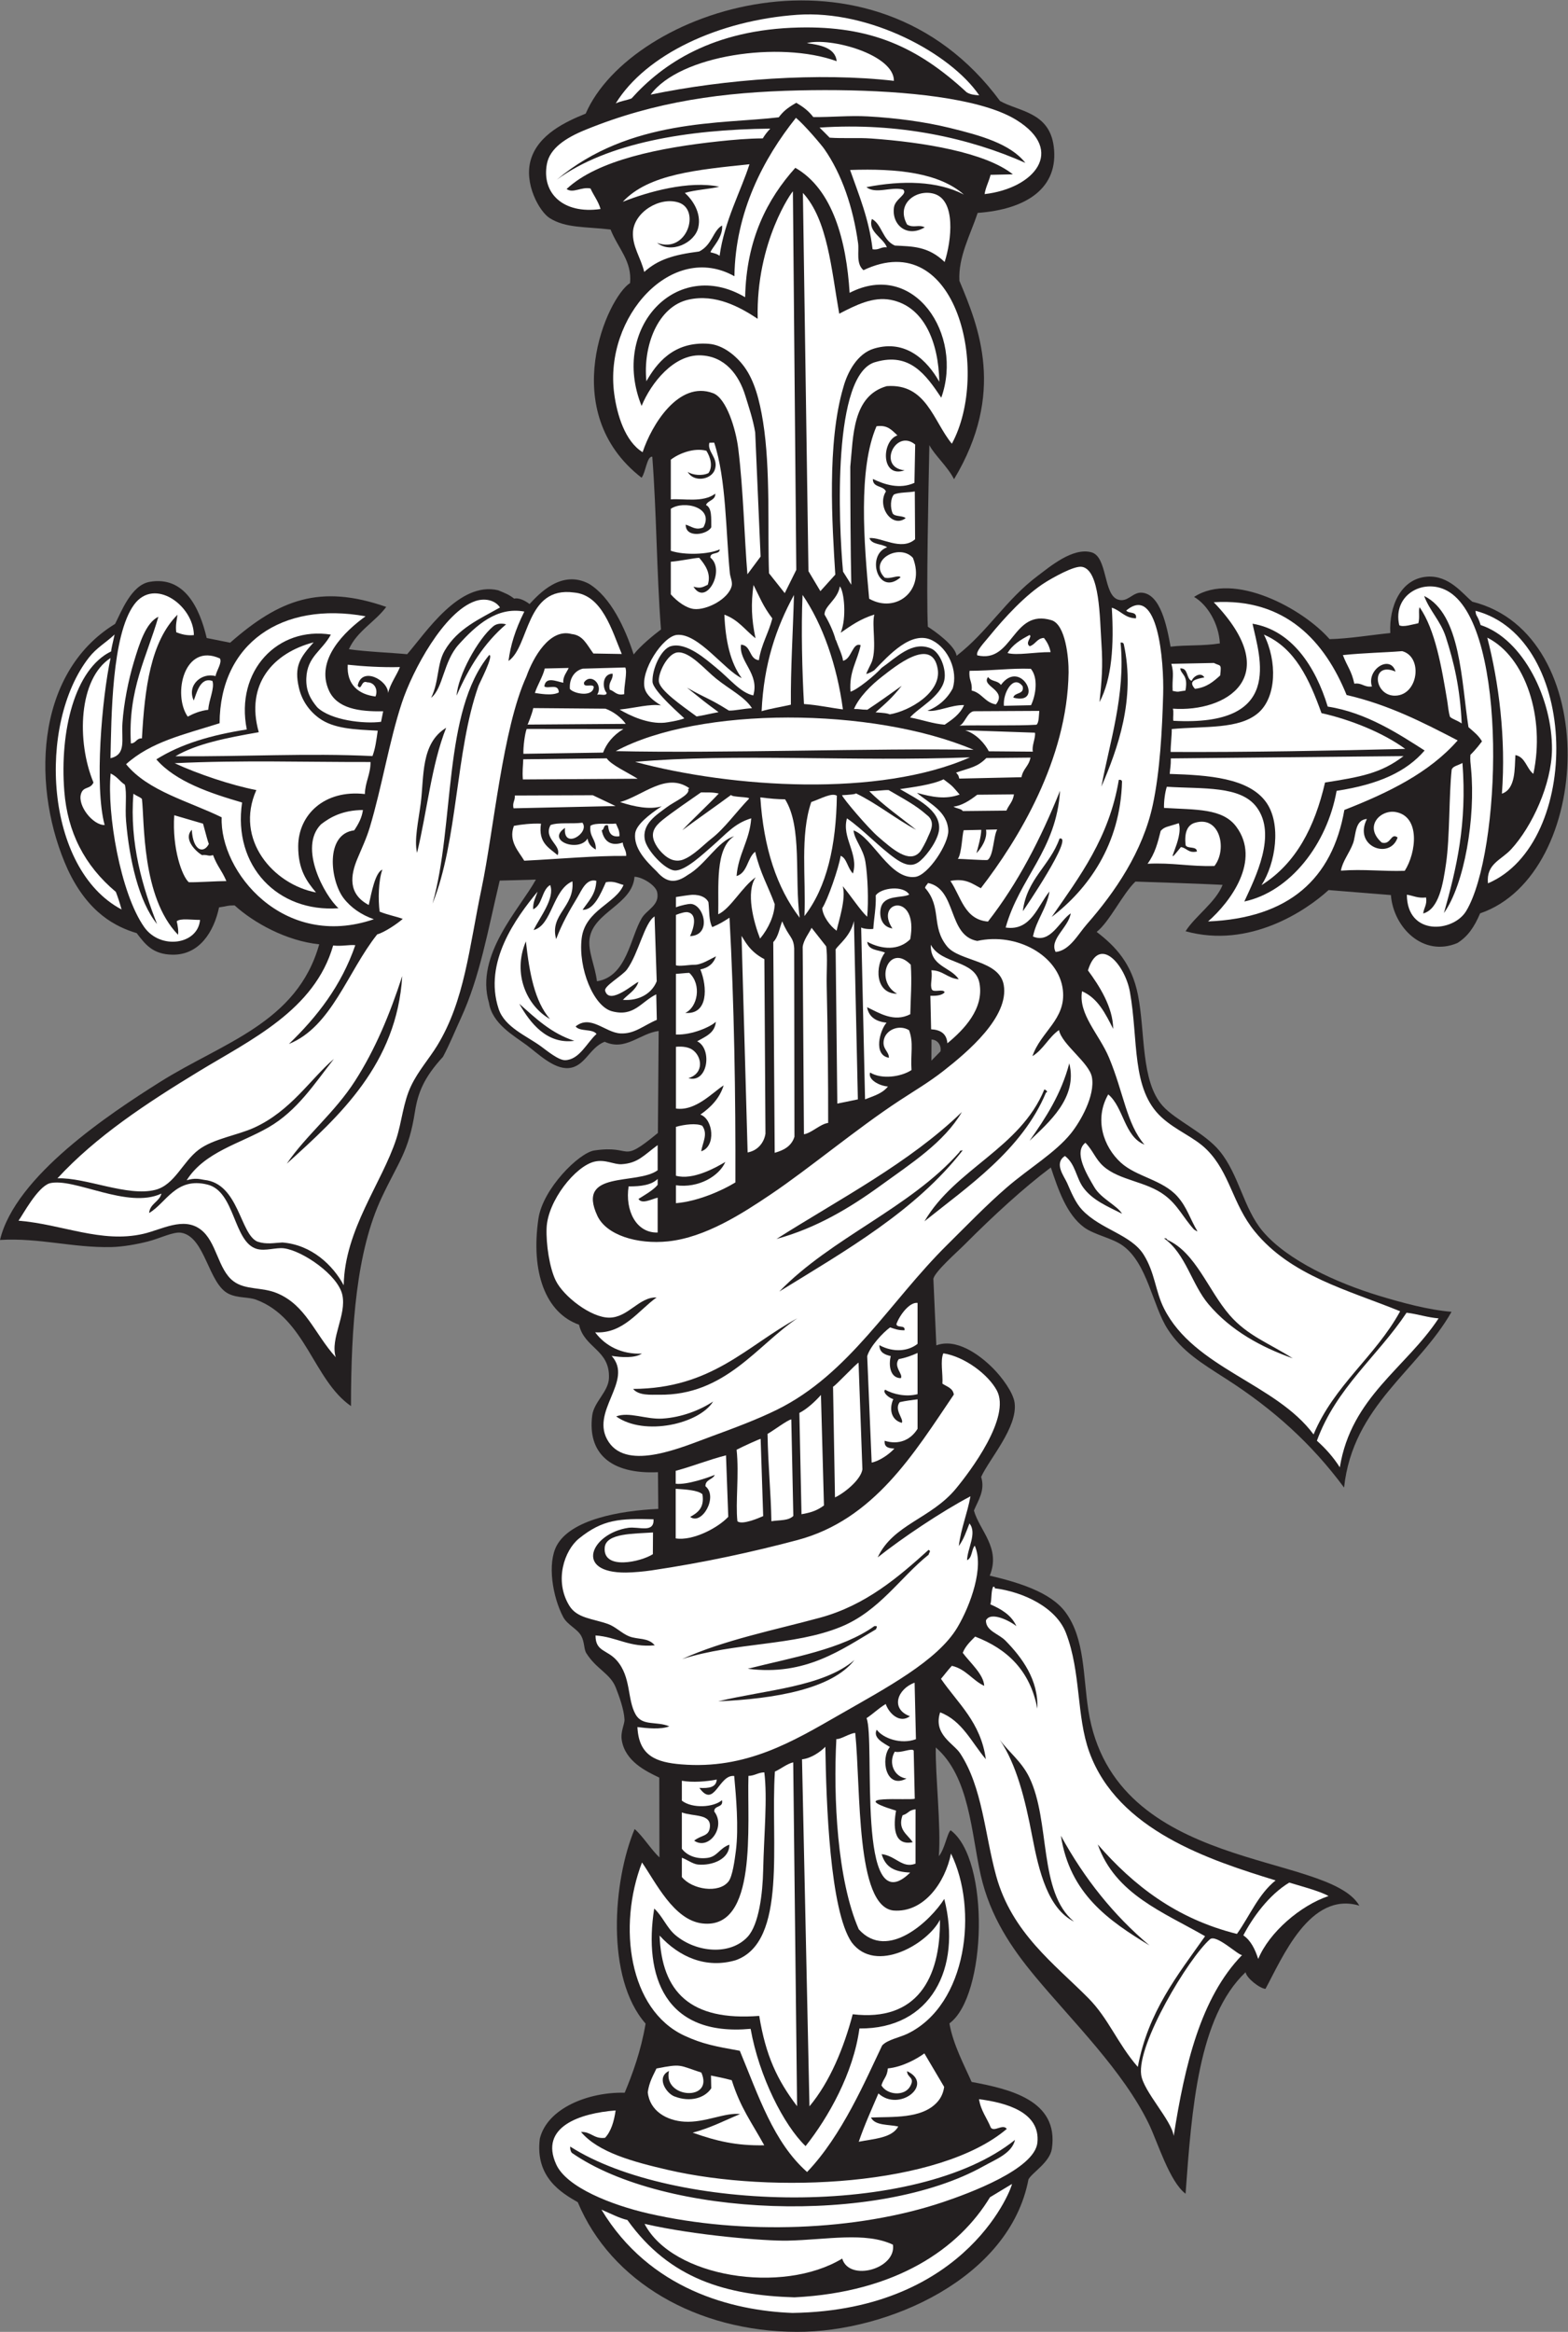 <?xml version="1.0" encoding="UTF-8" standalone="no"?>
<svg
   xmlns:dc="http://purl.org/dc/elements/1.1/"
   xmlns:cc="http://creativecommons.org/ns#"
   xmlns:rdf="http://www.w3.org/1999/02/22-rdf-syntax-ns#"
   xmlns:svg="http://www.w3.org/2000/svg"
   xmlns="http://www.w3.org/2000/svg"
   viewBox="0 0 695.093 1033.4"
   height="1033.4"
   width="695.093"
   xml:space="preserve"
   id="svg2"
   version="1.1"><rect x="0" y="0" width="695.093" height="1033.4" fill="#808080" stroke="none"/><defs
     id="defs6" /><g
     transform="matrix(1.333,0,0,-1.333,0,1033.4)"
     id="g10"><g
       transform="scale(0.1)"
       id="g12"><path
         id="path14"
         style="fill:#231f20;fill-opacity:1;fill-rule:evenodd;stroke:none"
         d="m 3251.34,7044.63 c -23.98,-72.19 -65.11,-146.26 -60.77,-225.81 64.37,-153.43 154.54,-372.37 -17.88,-659.56 -20.35,41.1 -65.93,81.33 -82.03,113.32 -2.87,-140.5 -10.47,-502.03 -5,-603.81 21.92,-13.69 91.98,-63.27 95.47,-96.64 104.42,80.78 162.73,185.55 269.91,265.9 39.48,29.6 116.15,95.31 178.6,78.22 54.15,-14.82 38.95,-141.29 88.36,-157.16 32.78,-10.54 48.19,25.14 79.05,22.96 62.25,-4.37 83.41,-111 95.82,-179.57 52.23,6.52 106.11,1.68 163.9,10.94 -3.59,66.78 -42.21,129.47 -85.73,154.48 132.44,86.26 362.51,-39.39 450.61,-140.37 64.33,1.44 136.36,13.76 201.9,20.26 -4.55,88.79 34.83,180.16 121.33,187.35 74.47,6.18 120.01,-58.01 151.39,-83.09 433.49,-107.48 403.02,-907.13 25.99,-1036.17 -19.82,-46.74 -41.85,-77.58 -75.65,-98.66 -114.05,-47.9 -212.89,52.12 -221.01,159.52 l -207.23,16.62 c -74.56,-68.27 -263.02,-195.72 -475.6,-136.93 30.33,48.82 101.19,97.28 123.06,154.21 -48.12,2.78 -239.28,9.42 -289.89,10.89 -42.52,-40.8 -86.18,-133.96 -128.89,-167.28 63.26,-48.49 116.45,-105.11 137.25,-209.13 24.89,-124.48 8.9,-287.53 82.45,-369.46 43.39,-48.32 139.08,-89.07 188.97,-149.61 65.19,-79.14 79.35,-191.01 143.84,-267.34 82.26,-97.3 247.88,-172.13 386.66,-214.18 73.7,-22.34 163.19,-47.05 241.01,-53.26 -110.5,-195.27 -328.07,-311.43 -357.37,-584.36 -107.95,145.84 -235.02,260.41 -392.01,361.12 -81.99,52.61 -146.62,91.19 -194.63,165.43 -50.44,77.99 -66.89,218.36 -149.37,277.79 -35.74,25.76 -94.06,35.35 -128.64,60.8 -58.69,43.16 -86.5,127.19 -110.51,199.1 -91.55,-68.81 -192.5,-161.68 -286.06,-255.64 -25.34,-25.45 -98.33,-89.2 -104.62,-114.2 l 9.86,-221.68 c 64.45,24.39 140.26,-27.52 188.68,-76.33 29.53,-29.75 66.95,-80.06 71.6,-114.53 10.94,-81.23 -84.32,-186.86 -111.23,-246.47 14,-45.37 -10.22,-78.22 -24.04,-111.93 18.97,-67.11 90.42,-124.41 52.55,-216.29 94.4,-22.34 202.38,-54.43 252,-121.72 64.9,-87.97 58.06,-212.32 76.21,-327.15 85.44,-540.27 796.56,-467.87 900.99,-648.32 -164.63,49.32 -256.32,-173.98 -312.21,-276.62 -19.33,1.49 -63.66,36.21 -66,55.45 -157.34,-148.73 -179.32,-456.775 -199.72,-736.501 -53.24,39.746 -93.05,172.07 -122.14,232.187 -85.16,176.055 -254.55,341.504 -377.54,489.394 -79.39,95.45 -150.08,199.53 -181.37,336.93 -31.89,140.04 -36.74,327.66 -149.62,425.08 -1.87,-91.03 17.99,-262.38 10.16,-361.42 19.89,23.86 28.01,77.59 39.28,86.09 131.27,-96.87 119.98,-551.6 -4.08,-641.95 12.03,-70.55 52.17,-144.925 73.75,-194.612 124.68,-23.457 290.64,-60.078 266.99,-221.738 -6.68,-45.762 -65.55,-79.492 -77.84,-102.149 C 3357.71,177.754 2951.98,-0.918 2650.21,0 c -333.12,0.996 -618.56,166.641 -728.74,430.957 -54.57,31.231 -142.29,83.184 -126.34,210.84 24.54,102.109 162.62,156.211 282.36,153.203 26.09,63.223 53.41,135.918 69.49,229.73 -133.67,152.15 -108.72,474.74 -36.46,646.91 26.74,-22.68 56.65,-70.7 82.53,-94.26 l -0.58,265.2 c -44,21.21 -113.17,53.85 -124.76,124.53 -4.72,28.79 9.85,52.71 9.07,69.16 -1.57,33.11 -18.57,79.22 -28.86,105.43 -18.68,47.62 -63.9,60.41 -98.01,114.51 -8.72,13.83 -5.51,37.11 -17.21,57.97 -13.09,23.36 -45.84,36.17 -59.72,62.32 -35.56,66.98 -53.7,179.09 -21.2,238.23 46.55,84.7 204.35,115.13 337.36,121.25 l -0.99,122.05 c -159.1,-7.39 -234.83,64.24 -218.67,188.94 5.73,44.24 53.7,78.87 55.61,123.24 4.12,95.22 -82.11,99.79 -99.43,178.13 -111.33,39.37 -161.02,174.41 -135.12,352.38 14.5,99.59 134.92,219.36 185.91,226.9 131.83,19.49 82.59,-48.05 211.42,58.28 l 2.54,338.97 c -61.85,-7.57 -110.5,-67.91 -179.55,-35.8 -51.07,-19.71 -65.11,-83.16 -120.05,-87.54 -49.81,-3.96 -103.46,49.74 -139.6,76.46 -41.74,30.88 -114.3,70.76 -125.12,140.44 -47.35,159.81 102.76,312.33 156.08,409.8 -23.6,-1.3 -98.51,-2.5 -120.3,-3.36 -40.21,-168.37 -65.55,-319.47 -129.56,-458.42 -17.76,-38.56 -36.43,-84.79 -59.13,-127.5 -64.47,-70.1 -83.42,-120.48 -93.28,-182.82 -21.1,-133.47 -53.49,-163.98 -110.2,-284.27 -84.14,-178.42 -102.26,-427.37 -102.48,-694.05 -125.25,86.74 -150.79,292.64 -315.497,353.69 -26.004,9.63 -59.91,4.75 -90.594,19.2 -68.742,32.43 -77.891,189.57 -158.332,203.36 -25.973,4.44 -71.789,-19.12 -110.746,-28.98 -39.563,-10.02 -84.863,-17.79 -121.586,-18.62 -128.547,-2.85 -238.961,31.37 -370.465,23.7 50.668,212.16 364.629,419.67 532.324,525.27 207.399,130.6 455.707,195.72 529.296,457.62 -108.8,11.01 -217.628,71.3 -281.44,129.37 -28.184,-0.33 -18.5,-2.04 -51.688,-6.61 -17.168,-81.37 -65.715,-159.06 -155.64,-157.28 -64.575,1.27 -89.375,33.69 -118.278,71.64 -68.133,20.52 -160.105,65 -228.562,210.01 -120.516,263.23 -115.328,651.47 156.722,818.08 20.071,38.9 53.567,129.09 114.868,139.78 115.066,20.05 165.89,-85.04 189.793,-186.74 l 77.976,-15.56 c 162.781,142.78 298.009,196.02 519.099,118.98 -37.58,-50.54 -97.09,-80.09 -124.18,-140.66 54.81,-8.2 144.93,-11.83 193.71,-16.61 61.94,71.04 172.98,243.35 302.7,212.57 25.37,-10.61 34.97,-13.83 53.1,-27.72 12.08,3.18 31.75,-2.94 51.24,-18.06 31.08,33.14 105.49,115.62 197.37,67.48 73.09,-44.26 120.62,-148.38 148.94,-235.05 22.99,29.34 65.29,63.68 90.75,83.06 -14.45,189.22 -14.44,384.91 -28.85,574.18 -17.74,2.99 -21.79,-51.7 -35.58,-69.75 -285.11,220.94 -113.55,599.69 -38.4,647.23 7.11,73.41 -39.64,114.32 -64.79,177.93 -83.62,9.91 -149.03,4.23 -202.39,37.95 -34.01,21.48 -86.82,114.58 -62.68,194.86 25.04,83.23 115.53,125.72 182.26,152.56 150.47,346.17 953.27,617.81 1377.94,42.02 61.75,-35.08 163.82,-36.2 178.59,-150.68 17.85,-138.23 -90.12,-209.72 -252.86,-221.4 z M 1985.19,4490.05 c -6.29,52.78 -30.81,100.16 -24.39,142.68 13.26,87.81 142.32,112.26 149.27,204.87 24.85,-0.47 70.21,-27.44 75.4,-51.37 9.33,-42.93 -34.05,-57.69 -51.13,-86 -38.58,-63.95 -49.09,-194.3 -149.15,-210.18 z M 3097.82,4296.4 c 18.76,-0.35 33.46,-17.63 29.88,-39.33 l -30.26,-30.84 0.38,70.17 v 0" /><path
         id="path16"
         style="fill:#ffffff;fill-opacity:1;fill-rule:evenodd;stroke:none"
         d="m 3256.46,7435.57 c -16.42,0.99 -30.03,2.7 -41.88,10.11 -165.14,152.68 -321.38,220.52 -557.2,215.28 -286.93,-6.37 -454.29,-121.11 -557.14,-235.79 -19.31,-7.14 -33.6,-7.96 -52.54,-16.44 100.26,162.58 342.43,276.13 603.44,294.52 241.04,16.99 509.49,-127.82 605.32,-267.68 v 0" /><path
         id="path18"
         style="fill:#ffffff;fill-opacity:1;fill-rule:evenodd;stroke:none"
         d="m 2782.34,7548.96 c -4.2,46.31 -59.33,54.4 -99.14,60.11 77.45,20.39 290.14,-37.59 289.58,-125.39 -249.44,28.64 -562.35,5.59 -809.04,-45.84 96.22,131.62 429.67,179.7 618.6,111.12 v 0" /><path
         id="path20"
         style="fill:#ffffff;fill-opacity:1;fill-rule:evenodd;stroke:none"
         d="m 3274.35,7107.11 c 3.79,24.04 14.41,41.55 19.79,64.09 24.74,0.55 49.49,1.1 74.22,1.65 -91.88,73.18 -298.87,106.95 -470.67,119.09 -46.35,3.27 -92.8,-0.49 -138.61,2.76 -10.72,11.39 -23.63,23.55 -33.62,33.55 262.78,17.94 500.22,-35.15 684.49,-117.35 -49.72,63.43 -148.52,91.17 -251.88,116.4 -84.46,20.63 -179.33,33.05 -272.26,38.16 -61.2,3.37 -120.45,-2.89 -181.12,-2.23 -16.98,22.06 -35.52,35.09 -56.65,47.47 -32.91,-18.93 -44.19,-30.03 -58.29,-48.28 -189.04,-22.71 -495.8,-3.73 -737.99,-207.33 167.29,122.64 435.06,166.94 709.78,169.75 -13.51,-14.96 -17.27,-20.42 -24.87,-32.52 -47.59,-0.15 -99.83,-4.73 -147.95,-9.91 -190.31,-20.5 -401.02,-60.98 -504.44,-158.42 21.83,-15.45 49.1,8.21 79.52,1.77 10.46,-23.43 25.79,-41.77 33.35,-68.22 -124.44,-17.92 -196.58,52.85 -178.37,149.86 9.83,52.39 63.04,86.87 127.72,113.29 234.45,95.76 460.73,125.5 710.16,131.17 226.65,5.17 475.03,-8.36 631.72,-58.22 35.9,-11.42 66.98,-24.75 91.89,-40.19 164.73,-102.14 58.81,-227.35 -105.92,-246.34 v 0" /><path
         id="path22"
         style="fill:#ffffff;fill-opacity:1;fill-rule:evenodd;stroke:none"
         d="m 644.746,5640.96 c -24.68,-2.29 -41.91,3.2 -58.551,9.31 -3.136,23.75 1.801,39.78 4.004,58.43 -89.332,-89.24 -109.047,-245.08 -118.179,-411.04 -19.04,0.92 -19.071,-16.35 -36.754,-16.73 -10.328,179.38 53.226,288.1 91.429,421.06 -41.789,-20.13 -62.855,-88.48 -81.527,-150.33 -18.375,-60.87 -33.551,-138.25 -37.941,-202.4 -3.872,-56.57 13.933,-105.02 -39.825,-117.58 3.145,134.25 3.594,408.96 78.832,510.95 67.844,91.97 197.848,-4.27 198.512,-101.67 v 0" /><path
         id="path24"
         style="fill:#ffffff;fill-opacity:1;fill-rule:evenodd;stroke:none"
         d="m 536.902,3784.28 c -7.089,-27.82 -37.992,-32.83 -41,-64.55 56.547,32.67 88.868,120.72 194.157,94.47 92.64,-23.11 85.57,-191.41 163.871,-213.83 28.558,-8.18 63.984,5.33 90.129,1.99 62.021,-7.91 179.801,-88.55 194.381,-154.8 14.77,-67.05 -41.12,-144.71 -21.92,-207.35 -71.31,79.11 -99.14,173.13 -195.676,213.13 -50.074,20.74 -104.25,9.65 -144.082,39.24 -52.657,39.1 -55.645,132.05 -109.914,172.58 -57.399,42.87 -128.879,-0.69 -190.621,-14.83 -139.317,-31.93 -268.832,31.99 -414.704,43.83 14.32,19.39 62.387,110.8 103.325,124.28 80.699,20.64 258.984,-87.23 372.054,-34.16 v 0" /><path
         id="path26"
         style="fill:#ffffff;fill-opacity:1;fill-rule:evenodd;stroke:none"
         d="m 4678.61,4777.92 c 21.21,-3.14 36.38,-12.6 63.85,-9.19 4.08,-24.64 -7.58,-34.24 -9.42,-53.25 52.53,14.62 66.05,98.84 75.88,166.12 12.85,88.01 9.48,227.35 18.7,311.81 3.79,12.02 18.7,13.23 35.89,22.34 15.49,-203.37 -19.79,-350.14 -61.55,-498.74 68.13,95.67 105.56,316.87 90.14,479.38 -1.68,17.65 -3.64,31.51 -2.11,46.65 5.45,5.36 18.32,17.89 38.48,44.63 -10.83,19.05 -26.58,31.19 -44.95,47.26 -23.95,151.81 -25,376.22 -147.39,436.15 17.78,-48.54 54.88,-83.24 71.99,-136.31 27.34,-84.84 47.35,-168.91 52.85,-287.57 -18.5,12.43 -25.78,11.77 -38.74,21.66 -5.5,17.35 -6.73,37.78 -9.41,53.85 -18.64,111.72 -39.66,235.73 -91.77,310.91 -4.76,-10.89 1.26,-31.71 -4.12,-53.14 -18.75,-3.5 -50.36,-14.21 -63.5,-6.71 -24.16,103.43 86.61,161.93 167.28,109.8 195.73,-126.46 171.49,-866.48 55.35,-1059.61 -43.14,-71.75 -196.68,-84.1 -197.45,53.96 v 0" /><path
         id="path28"
         style="fill:#ffffff;fill-opacity:1;fill-rule:evenodd;stroke:none"
         d="m 404.309,4728.75 c -255.719,135.34 -281.039,616.89 -108.528,837.68 25.387,32.49 54.871,48.22 85.266,76.54 -6.367,-30.74 -11.836,-49.46 -11.098,-55.92 -122.328,-59.35 -171.515,-266.76 -156.14,-464.6 10.562,-136.07 66.574,-247.18 171.418,-335.17 7.128,-18.33 13.328,-37.55 19.082,-58.53 v 0" /><path
         id="path30"
         style="fill:#ffffff;fill-opacity:1;fill-rule:evenodd;stroke:none"
         d="m 4906.96,5721.83 c 348.33,-91.52 353.58,-773.01 41.33,-906.09 -6.24,65.3 43.25,76.45 77.05,113.1 69.57,75.4 134.74,216.39 135.85,331.87 1.56,164.7 -93.53,366.12 -237.27,413.76 -10.96,35.71 -15.76,26.92 -16.96,47.36 v 0" /><path
         id="path32"
         style="fill:#ffffff;fill-opacity:1;fill-rule:evenodd;stroke:none"
         d="m 367.742,5564.91 c -28.91,-134.12 -54.129,-427.39 -19.777,-555.36 -39.024,-0.71 -90.363,63.94 -78.703,103.27 7.957,26.81 30.582,14.01 41.593,38.05 -56.585,136.36 -50.23,344.63 56.887,414.04 v 0" /><path
         id="path34"
         style="fill:#ffffff;fill-opacity:1;fill-rule:evenodd;stroke:none"
         d="m 4946.06,5632.53 c 127.51,-63.98 193.26,-266.46 153.27,-452.76 -23.05,17.49 -26.21,55.78 -59.72,62.33 -2.97,-43.36 1.77,-112.57 -44.89,-128.3 13.91,184.13 -10.46,371.37 -48.66,518.73 v 0" /><path
         id="path36"
         style="fill:#ffffff;fill-opacity:1;fill-rule:evenodd;stroke:none"
         d="m 3237.87,5259.71 c -329.13,5.92 -834.42,-12.39 -1190.1,-4.46 277.07,149.16 853.2,147.18 1190.1,4.46 v 0" /><path
         id="path38"
         style="fill:#ffffff;fill-opacity:1;fill-rule:evenodd;stroke:none"
         d="m 3225.64,5234.53 c -300.95,-133.05 -789.92,-102.13 -1113.44,-14.99 329.09,29.05 727.32,0.28 1113.44,14.99 v 0" /><path
         id="path40"
         style="fill:#ffffff;fill-opacity:1;fill-rule:evenodd;stroke:none"
         d="m 367.992,5180.82 c 23.262,-11.35 28.321,-24.51 47.16,-37.18 7.469,-28 0.223,-75.07 4.082,-120.8 10.778,-127.59 42.235,-268.13 103.079,-342.48 -47.036,118.99 -92.278,268.78 -78.567,433.2 12.996,-8.91 22.031,-10.83 28.258,-17.23 8.832,-74.36 -1.438,-326.61 120.059,-451.56 2.277,11.76 -1.426,33.23 -4.352,44.76 11.894,10.92 51.437,4.3 77.508,4.61 -7.09,-82.34 -131.856,-100.58 -185.778,-23.69 -79.519,113.4 -124.136,378.16 -111.449,510.37 v 0" /><path
         id="path42"
         style="fill:#ffffff;fill-opacity:1;fill-rule:evenodd;stroke:none"
         d="m 4784.13,3369.36 c -109.16,-165.41 -290.57,-261.7 -328.47,-495.28 -21.05,33.32 -47.2,62.76 -76.22,88.48 64.02,175.74 201.84,280.86 298.2,425.64 37.33,-4.37 68.1,-15.58 106.49,-18.84 v 0" /><path
         id="path44"
         style="fill:#ffffff;fill-opacity:1;fill-rule:evenodd;stroke:none"
         d="m 3255.81,773.516 c 90.63,-11.602 204.16,-43.086 194.16,-144.2 -8.77,-88.652 -228.11,-169.082 -313.86,-197.929 -286.92,-96.465 -666.21,-109.922 -980.43,-37.676 -120.79,27.793 -271.09,86.25 -305.96,162.949 -56.74,124.844 78.99,170.469 197.58,179.414 -5.34,-36.386 -14.76,-68.886 -35.11,-90.937 -37.39,-4.727 -45.9,20.722 -79.99,19.433 57.47,-68.144 173.54,-99.394 289.22,-126.172 349.02,-80.82 903.03,-54.062 1126.76,136.387 -13.42,17.988 -41.22,-11.289 -53.13,4.141 -12.67,31.933 -33.15,55.762 -39.24,94.59 z M 1901.92,594.961 c 308.4,-214.531 1016.73,-241.68 1369.44,-43.867 39.51,22.168 93.94,42.344 104.15,87.187 C 3048.74,375.352 2235.8,398.418 1896.15,616.035 c -0.2,-9.238 1.54,-16.465 5.77,-21.074 v 0" /><path
         id="path46"
         style="fill:#ffffff;fill-opacity:1;fill-rule:evenodd;stroke:none"
         d="m 3365.19,491.523 c 4.85,1.172 -140.51,-419.98 -729.8,-428.671 -199.84,7.48 -475.21,77.519 -635.21,343.378 27.39,-11.308 58.73,-28.222 86.28,-34.375 140.88,-197.07 330.28,-250.41 555.59,-257.109 340.89,17.07 547.87,163.711 650.22,332.774 18.59,10.878 46.34,28.398 72.92,44.003 v 0" /><path
         id="path48"
         style="fill:#ffffff;fill-opacity:1;fill-rule:evenodd;stroke:none"
         d="m 2143.49,359.023 c 167.25,-38.574 404.08,-57.382 475.66,-55.8 130.01,2.89 258.87,30.058 350.37,-13.438 11.8,-80.293 -145.52,-124.336 -168.71,-46.172 -198.8,-120.41 -564.91,-62.675 -657.32,115.41 v 0" /><path
         id="path50"
         style="fill:#ffffff;fill-opacity:1;fill-rule:evenodd;stroke:none"
         d="m 2827.02,7187.35 c 157.46,5.49 295.53,-9.3 378.41,-81.77 -87.16,45.55 -205.08,47.84 -324.1,24.63 31.49,-24.35 81.2,2.56 122.17,-7.9 16.3,-15.59 -26.28,-30.51 -30.52,-59.02 -8.45,-56.91 41.94,-102.65 102.27,-66.68 -20.46,10.62 -36.79,-3.56 -58.56,9.3 -38.54,68.78 29.97,118.06 87.89,102.73 76.02,-20.11 59.59,-156.91 36.87,-227.26 -55.14,53.31 -108.57,51.65 -165.64,54.67 -41.41,18.45 -42.41,70.14 -76.22,88.48 -14.57,-42.44 37.54,-61.95 49.82,-94.37 -20.56,2.38 -25.66,-10.04 -47.59,-6.37 -12.02,101.37 -45.52,180.26 -74.8,263.56 z m 214.57,-5029.07 4.45,-187.91 c -49.54,-18.4 -109.05,2.58 -130.43,31.47 -14.32,-27.78 25.46,-45.57 43.7,-57.37 -31.82,-38.45 -13.91,-141.95 55.38,-104.86 -39.96,4.8 -61.62,50.14 -39.12,89.3 20.58,-5.51 56.29,13.04 62.98,3.67 l 3.56,-160.14 c -18.97,-6.74 -238.37,14.24 -62.19,-39.69 -8.81,-48.28 -10.2,-118.22 55.37,-104.86 -17.52,26.37 -51.1,41.64 -33.81,89.43 21.7,6.92 18.18,16.43 43.23,20.12 l -0.09,-180.82 c -44.08,-17.23 -65.43,26.17 -112.69,31.58 13.23,-44.04 42.02,-58.79 95,-61.27 -181.02,-177.69 -115.21,443.19 -145.25,513.32 26.55,17.86 36.41,30.14 63.85,47.13 10.73,-31.27 46.36,-66.09 80.47,-40.64 -65.73,24 -42.04,90.43 15.59,111.54 z M 2896.5,712.5 c 13.54,-27.402 58.1,-22.422 90.81,-29.805 -21.24,-38.496 -80.5,-40.605 -131.48,-50.664 19.15,56.074 42.87,107.754 65.4,160.586 70.11,-63.594 186.7,30.86 95.27,74.063 0.55,-23.321 27.59,-19.336 10.3,-50.508 -18.78,-33.809 -76.52,-29.219 -95.56,3.183 7.74,25.469 18.38,26.543 21.4,56.504 47.87,4.414 97.33,32.129 121.44,49.903 l 65.76,-111.309 c -2.31,-17.812 -9.15,-34.844 -21.75,-49.297 C 3067.1,706.68 2966.07,715.957 2896.5,712.5 Z m 27.86,2567.83 c 0.48,-24.8 18.11,-31.68 37.94,-36.29 -7.64,-30.45 -2.44,-72.93 33.45,-73.49 9.04,12.79 -25.89,38.08 -6.73,63.49 23.49,4.24 43.49,11.8 62.4,20.43 v -137.01 c -37.81,-9.84 -79.34,-1 -107.87,14.79 -10.01,-9.07 14.09,-28.36 27.21,-31.21 -15.21,-34.26 -6.26,-70.02 28.28,-78.95 7.77,12.44 -27.06,43.36 -6.83,68.81 21.29,4.78 36.24,6.23 59.21,9.41 v -98.06 c -22.56,-36.45 -61.67,-54.67 -109.4,-39.77 -2.16,-22.15 14,-25.16 32.39,-25.8 -15.86,-17.7 -47.57,-40.72 -75.64,-46.76 l -14.82,353.6 c 8.98,32.42 52.74,79.21 76.23,95.95 14.28,-4.94 28.18,-10.29 47.93,-9.55 2.98,19.4 -25.4,6.02 -26.97,20.63 11.57,31.75 44.58,73.79 70.28,70.29 v -136.11 c -31.07,-24.85 -80.26,-29.63 -127.06,-4.4 z m 99.34,1497.99 c -24.31,-12.61 -83.98,0.55 -94.47,-44.53 -6.02,-25.8 1.57,-62.74 38.63,-68.1 -61.94,92.11 88.55,123.61 59.13,-35.81 -38.44,-38.29 -94.48,-34.53 -143.01,-8.48 3.34,-29.04 36.86,-26.56 59.13,-35.83 -33.73,-43.79 -33.56,-136.17 40.17,-137.01 -77.15,43.37 -26.63,170.56 45.6,96.49 4,-59.17 -0.44,-110.27 -1.65,-164.46 -54.55,-28.4 -103.97,4.64 -143.73,23.32 6.12,-33.38 30.48,-47.7 64.8,-51.6 -21.75,-23.86 -45.76,-107.59 7.88,-116.52 0.38,21.2 -22.22,28.45 -17.18,57.97 5.89,34.81 50.98,54.05 84.11,33.68 16,-41.79 4.39,-78.87 8.24,-132.42 -34.1,-22.7 -98.81,-32.08 -137.72,-8.36 -8.2,-23.18 30.21,-44.25 59.38,-46.42 -18.99,-23.34 -45.32,-30.64 -76.19,-42.62 l -12.9,571.37 c 6.26,-4.31 28.06,-6.68 40.32,-4.71 2.24,37.64 9.68,70.31 8.14,111.56 18.98,25.89 92.54,33.7 111.32,2.48 z m -39.2,1526.72 c -53.78,-18.4 -55.48,-144.07 23.81,-116.16 -91.69,9.17 -29.93,139.82 35.21,85.65 l -2.46,-127.35 c -49.65,-22.46 -100.08,-5.43 -138.2,12.84 -0.87,-29.83 35.19,-21.08 43.35,-41.47 -31.02,-49.11 20.01,-123.55 65.63,-88.71 -10.27,9.15 -34.06,4.18 -42.78,14.96 -9.02,18.62 -8.11,50.5 3.9,63.74 17.31,7.65 48.1,6.07 69.26,10.05 l 1,-158.93 c -45.79,-40.26 -112.99,7.82 -151.9,3.86 7.79,-22.59 41.32,-18.26 59.01,-30.52 -71.45,-24.87 -30.86,-165.44 44.65,-99.79 -6.67,9.38 -32.43,-6.68 -53.02,-1.17 -56.56,57.67 49.06,115.68 94.02,65.73 42.54,-107.77 -55.8,-186.89 -145.5,-135.84 -17.35,187.43 -37.07,431.27 24.4,573.4 38.15,5.52 51.81,-14.57 69.62,-30.29 v 0" /><path
         id="path52"
         style="fill:#ffffff;fill-opacity:1;fill-rule:evenodd;stroke:none"
         d="m 1232.26,5219.06 c 0.14,-41.64 -17.88,-65.91 -18.85,-106.5 -134.69,15.46 -221.254,-68.97 -221.699,-173.54 -0.328,-78.18 28.539,-117.08 59.229,-153.62 -141.667,26.65 -271.745,175.26 -198.502,340.37 -83.809,16.1 -196.153,54.3 -271.657,89.28 220.852,10.83 442.969,3.4 651.479,4.01 z m 3435.27,19.65 c -75.15,-57.83 -144.62,-69.47 -261.03,-87.84 -34.33,-148.78 -96.7,-269.21 -211.27,-341.24 46.59,71.73 67.44,203.52 15.08,276.15 -58.12,80.65 -192.43,89.69 -320.32,93.67 1.76,24.25 3.77,25.08 3.65,51.59 l 773.89,7.67 z m -1240.54,-5.03 c -6.31,-30.3 -23.74,-34.88 -30.06,-65.17 -68.9,-1.54 -137.83,-3.06 -206.75,-4.6 -3.89,14.02 -2.86,10.07 -10.63,20.02 48.46,16.64 70.57,17.97 100.59,48.34 l 146.85,1.41 z m -1306.36,-70.21 -381.8,-2.38 c -2.17,28.02 0.45,41.9 1.3,67.04 l 277.58,3.16 c 14.15,-21.55 69.86,-47.14 102.92,-67.82 v 0" /><path
         id="path54"
         style="fill:#ffffff;fill-opacity:1;fill-rule:evenodd;stroke:none"
         d="m 1043.05,5616.96 c -45.308,-50.92 -65.96,-79.19 -48.702,-152.28 9.592,-40.64 33.292,-75.25 66.702,-99.66 48.83,-35.68 118.43,-37.83 195.14,-41.78 -4.74,-31.79 -7.47,-57.68 -17.5,-84.41 -216.55,10.4 -424.147,-2.31 -655.35,-0.65 70.211,41.8 171.933,61.59 277.246,79.94 -44.883,158.48 46.461,263.35 182.464,298.84 z m 2166.93,-292.39 231.86,-8.05 c 2.96,-16.68 -11.61,-44.72 -6.96,-63.01 l -146.53,1.2 c -11.65,22.93 -39.22,57.08 -78.37,69.86 z m 993.27,317.99 c 104.26,-44.71 151.19,-149.34 191.46,-260.96 95.5,-21.3 205.19,-65.03 278.45,-118.93 -230.89,-5.85 -536.4,-11.44 -780.1,-10.13 -0.44,19.45 4.11,56.67 3.68,76.11 110.68,10.22 224.03,-1.5 287.83,53.75 60.7,52.55 63.31,171.45 18.68,260.16 z M 2073.07,5328.68 c -34.46,-20.66 -56.59,-48.87 -67.44,-78.27 l -265,-4.09 c -1.02,21.74 4.83,67.68 10.85,82.68 l 321.59,-0.32 v 0" /><path
         id="path56"
         style="fill:#ffffff;fill-opacity:1;fill-rule:evenodd;stroke:none"
         d="m 2492.43,7206.44 c -27.23,-86.52 -83.92,-189.44 -99.32,-304.54 -8.93,7.13 -20.55,9.07 -30.54,11.91 5.56,16.27 42.06,48.93 38.91,89.06 -30.57,-17.1 -32.76,-64.64 -76.32,-86.55 -87.21,-11.09 -137.58,-27.32 -182.74,-68 -11.33,47.85 -39.79,83.84 -37.48,132.05 3.15,65.83 87.92,119.17 151.63,98.84 74.35,-23.72 28.5,-171.5 -71.28,-134.19 46.7,-37.48 125.04,-0.05 136.78,50.78 11.48,49.67 -20.14,93.48 -44.52,115.23 33.31,10.33 84.31,12.93 114.2,20.67 -100.25,21.13 -235.82,-16.41 -320.62,-50.17 85.91,92.61 248.78,106.57 421.3,124.91 z M 2332.38,862.031 c 42.89,-96.953 -128.03,-86.406 -107.65,5.293 -43.31,-20.976 -9.84,-73.711 17.79,-84.472 53.64,-20.899 102.09,-4.805 122.83,26.875 -0.31,14.121 -0.62,28.261 -0.94,42.402 25.91,-5.469 39.29,-7.539 69.09,-15.566 29.25,-92.383 65.06,-138.282 108.05,-216.29 -93.22,-1.914 -159.71,14.239 -238.01,41.934 58.2,15.254 106.05,40.391 157.75,61.856 -49.1,6.191 -117.23,-29.434 -185.08,-25.333 -58.23,3.516 -115.37,34.766 -122,97.911 4.8,34.16 17.57,54.765 28.9,78.886 85.13,16.582 73.09,11.231 149.27,-13.496 z m 26.78,5418.529 c 5.3,0.12 10.61,0.23 15.91,0.35 40.38,-121.98 38.62,-297.58 52.06,-433.78 1.33,-13.43 9.29,-29.35 6.25,-42.3 -10.4,-44.21 -84.06,-81.77 -125.6,-77.05 -24.51,2.79 -54.18,23 -76.96,48.64 v 108.5 c 33.38,2.6 77.62,12.69 94.41,12.98 18.5,-21.67 40.98,-51.49 28.5,-89.54 -17.94,-8.68 -24.41,-12.9 -47.59,-6.35 41.57,-67.87 107.92,55.37 56.2,96.72 -1.07,20.04 30.82,8.57 31.22,27.21 -37.15,-16.94 -116.81,-20.05 -162.74,-4.68 v 139.65 c 42.98,29.2 145.84,5.06 108.07,-61.93 -25.61,-10.32 -36.95,2.33 -58.55,9.32 -0.58,-46.23 72.2,-33.57 85.06,-8.73 -0.46,30.26 2.66,64.27 -17.55,73.87 6.45,16.33 31.45,14.9 30.98,37.82 -40.97,-30.92 -105.19,-15.64 -148.01,-19.07 v 131.96 c 27.27,21.23 77.94,40.66 118.33,29.66 12.92,-20.45 22.67,-51.93 6.95,-74.1 -20.93,-10.52 -53.08,-6.64 -69.03,3.77 19.95,-35.69 78.21,-26.33 90,7.3 13.79,39.33 -26.5,59.3 -17.91,89.78 z m -3.21,-1527.67 c 3.29,-29.11 1.18,-62.3 12.78,-82.71 27.05,11.38 36.85,18.49 57.31,31.22 15.57,-283.88 20.53,-595.46 19.53,-880.05 -44.75,-27.58 -126.53,-63.38 -197.73,-68.99 v 59.55 c 74.38,-10.31 143.27,29.54 164.39,77.65 -32.19,-19.21 -108.21,-61.71 -164.39,-45.95 v 162.55 c 29.39,8.23 67.75,12.67 87.48,3.68 19.7,-27.9 1.87,-53.57 -3.43,-84.94 49.79,15.52 40.3,106.96 -2.71,121.94 34.28,24.29 63.74,53.19 77.41,97.19 -36.88,-23.3 -93.29,-86.53 -158.75,-77.05 v 205.24 c 23.82,2.39 42.75,-2 53.32,-8.76 33.11,-21.16 42.25,-78.83 -11.79,-95.51 65.01,-18.42 80.21,97.89 29.11,122.64 27.08,15.59 58.77,26.8 62.2,65.03 -15.14,-15.56 -78.3,-44.8 -132.84,-42.55 v 201.69 c 16.51,0.89 32.51,3.06 44.36,3.33 42.28,-39.23 27.64,-114.41 -13.28,-133.13 76.92,-6.43 73.65,86.75 50.16,144.55 26.98,5.33 44.27,19.92 52.08,43.6 -23.13,-10.94 -48.89,-28.88 -73.64,-28.16 -11.64,0.33 -50.19,-6.32 -59.52,-1.47 -0.06,0.04 -0.11,0.07 -0.16,0.09 v 167.23 c 17.04,6.63 31.93,10.44 39.89,8.75 31.77,-6.77 20.18,-51.49 7.07,-79.41 74.28,3.09 46.03,106.06 1.58,107.23 -6.79,0.18 -30.5,-4.41 -48.54,-11.32 v 34.09 c 17.34,2.94 37.73,5.62 43.27,6.43 28.64,4.18 56.08,-4.37 64.84,-23.68 z m 58.43,-1838.81 7.51,-204.49 c -35.45,-37.64 -118.64,-80.7 -174.8,-71.68 v 164.9 c 32.26,-2.05 74.2,-4.41 88.9,-18.22 7.2,-44.92 -15.52,-61.25 -40.76,-75.16 38.76,-29.49 93.94,67.39 50.77,101.92 -0.46,22.93 24.54,21.48 30.99,37.81 -19.92,-8.48 -92.99,-34.2 -129.9,-29.51 v 42.87 c 59.62,16.19 105.18,35.45 167.29,51.56 z m 27.26,-1065.97 c 6.22,-68.34 15.45,-171.25 5.54,-249.18 -3.94,-30.9 -11.16,-84.32 -24.28,-101.31 -32.14,-41.66 -121.77,-27.09 -155.32,14.51 v 63.98 c 14.33,-4.33 35.95,-20.78 53.3,-22.42 48.23,-4.53 105.33,18.36 104.62,65.98 -34.07,-12.54 -39.47,-39.73 -73.28,-44.06 -35.44,-4.52 -67.06,7.32 -84.64,30.43 v 120.85 c 38.51,-14.59 99.04,-3.1 93.01,-50.31 -3.89,-30.41 -28.11,-24.02 -52.07,-43.59 48.3,-33.38 106.73,44.69 66.79,96.95 -1.03,21.74 31.55,11.35 25.69,37.7 -27.14,-23.79 -98.11,-28.95 -133.42,-1.68 v 66.29 c 34.65,-6.51 82.79,-2.7 115.98,3.96 -1.41,-26.33 -26.94,-29.57 -57.72,-27.79 50.32,-70.43 64.01,45.41 115.8,39.69 v 0" /><path
         id="path58"
         style="fill:#ffffff;fill-opacity:1;fill-rule:evenodd;stroke:none"
         d="m 2637.91,1893.26 12.87,-1143.065 c -65.87,86.66 -104.19,167.5 -125.94,300.275 -229.11,-17.83 -324.19,79.22 -331.32,267.01 65.48,-71.74 155,-110.7 253.14,-81.85 172.86,61.26 115.02,393.59 130.31,627.14 16.53,6.66 41.35,26.74 60.94,30.49 z m -1.02,5222.85 11.24,-1258.2 -38.39,-77.43 -52.34,65.99 c -5.26,143.61 5.67,344.76 -19.9,504.04 -11.63,72.4 -28.63,136.16 -61.93,181.93 -26.98,37.07 -71.25,73.31 -118.4,76.94 -118.44,9.08 -174.96,-67.22 -207.51,-124.4 -11.95,116.91 37.52,248.79 140.59,271.42 89.44,19.64 169.63,-24.31 229.5,-63.86 -6.43,257.04 116.77,426.78 117.14,423.57 z m -60.57,-3196.29 -4.77,700.55 c 17.63,18.17 20.64,47.54 29.8,69.01 21.44,-53.19 37.57,-50.38 39.82,-90.04 l 0.83,-626.16 c -10.81,-34.61 -40.59,-46.01 -65.68,-53.36 z m 55.2,-886.4 6.74,-320.92 c -17.11,-16.5 -43.36,-12.95 -72.96,-17.5 -1.25,90.27 -10.94,182.91 -12.78,290.33 15.02,7.89 68.45,47.85 79,48.09 v 0" /><path
         id="path60"
         style="fill:#ffffff;fill-opacity:1;fill-rule:evenodd;stroke:none"
         d="m 1215.66,5703.54 c -68.54,-49.58 -168.16,-144.08 -121.82,-246.7 26.92,-59.61 99.48,-70.78 180.41,-69.07 l -7.03,-35.04 c -56.49,-7.5 -166.85,4.78 -212.17,48.19 -22.32,26.54 -38.01,54.22 -36.37,96.69 2.78,72.04 51.52,90.13 81.65,145.03 -176.408,28.09 -318.752,-120.17 -279.611,-315.36 -118.031,-18.55 -217.715,-47.42 -300.797,-99.4 64.055,-74.07 179.613,-112.73 285.152,-143.43 C 773.75,4872.89 924,4718.2 1125.69,4732.95 c -45.67,40.89 -134.557,201.74 -58.15,278.94 30.73,23.81 71.85,47.14 139.36,47.61 -3.15,-25.02 -14.79,-46.68 -28.92,-67.59 -97.78,-12.07 -79.87,-166.37 -35.67,-225.01 24.1,-31.95 60.31,-56.51 101.01,-70.54 -301.394,-103.11 -513.41,159.07 -506.109,338.84 -108.258,53.18 -244.746,86.71 -317.902,176.58 82.949,74.6 190.066,97.92 310.961,136.21 1.16,265.37 206.617,406.25 485.39,355.55 z m 2820.78,46.71 c 239.05,14.82 369.62,-130.74 441.79,-308.45 140.29,-32.36 254.91,-91.55 369.34,-150.92 -93.91,-107.36 -230.44,-173.94 -376.78,-231.15 -40.16,-229.66 -184.72,-359.49 -453.22,-370.74 74.81,65.44 176.79,203.1 93.79,315.03 -45.64,61.54 -133.48,55.92 -240.34,62.48 -0.7,23.15 3.68,53.19 9.31,70.3 121.49,-7.69 244.94,4.05 298.54,-67.64 68.39,-91.47 -3.96,-233.75 -40.78,-313.84 152.1,32.3 275.43,190.42 306.89,367.89 141.7,21.6 232.65,64.32 292.7,134.14 -82.12,52.36 -193.61,126.7 -322.24,145.93 -40.45,133.18 -119.95,254.23 -250.11,275.56 24.51,-112.94 105.3,-343.09 -263.38,-322.73 -1.45,13.44 1.97,30.84 -1.53,40.28 175.52,-12.47 375.39,104.88 136.02,353.86 z m -664.48,-638.81 c -3.93,-25.64 -16.12,-33.12 -25.08,-53.94 l -145.47,-1.49 c -2.02,7.14 -19.23,7.96 -30.6,14.54 27.58,3.51 53.33,19.8 79.08,39.74 l 122.07,1.15 z m 84.25,277.58 c -1.53,-14.72 -0.94,-40.4 -9.5,-46.05 -63.12,-4.04 -198.84,-0.95 -256.07,-2.95 17.13,5.08 25.71,44.98 47.93,47.86 l 217.64,1.14 z m -1375.31,-43.13 -326.49,-2.37 c -0.17,-1.51 14.02,31.87 19.06,54.84 l 240.16,-2.02 c 26.86,-9.68 53.39,-30.39 67.27,-50.45 z m -33.85,-273.18 -339.3,-7.52 c -4.52,19.89 5.9,25.48 4.36,42.52 l 259.27,0.94 75.67,-35.94 v 0" /><path
         id="path62"
         style="fill:#ffffff;fill-opacity:1;fill-rule:evenodd;stroke:none"
         d="m 2795.65,4907.2 c 20.59,-7.7 22.08,-39.61 40.85,-58.78 20.16,65.71 -38.14,118.42 -19.91,183.32 52.41,-35.88 109.67,-97.97 162.2,-134.47 38.4,-26.7 61.05,-24.85 83.01,-5.47 24.48,21.61 58.5,70.11 61.21,103.28 5.32,65.49 -77.82,102.76 -129.98,133.9 39.68,6.06 107.84,14.28 144.78,32.57 30.01,-22.88 26.15,-18.74 53.55,-50.66 -47.43,-17.19 -91.32,-8.44 -142.04,5.63 42.06,-36.13 101.12,-60.93 104.2,-124.95 2.08,-43.49 -66.48,-149.02 -109.91,-154.46 -84.12,-10.57 -140.56,131.18 -204.98,154.57 2.12,-30.61 32.14,-59.65 39.47,-105.2 7.6,-47.35 10.7,-128.19 5.82,-181.85 -21.83,19.75 -53.61,68.55 -81.4,101.76 12.11,-40.88 -13.85,-117.17 -20.33,-148.22 -22.05,15.96 -46.29,49.04 -47.76,75.11 17.45,25.68 55.74,135.77 61.22,173.92 z M 2289.27,5128 c 4.54,-19.2 -45.77,-39.5 -72.93,-59.96 -32.71,-24.66 -82.08,-54.52 -71.86,-107.68 6.69,-34.8 66.31,-99.54 99.09,-101.88 35.13,-2.5 97.11,57.05 124.16,80.31 47.21,40.6 73.86,76.17 130.54,93.07 -5.39,-74.4 -42.91,-118.08 -48.78,-192.03 37.07,11.25 35.05,59.88 61.85,80.93 17.02,-71.7 42.36,-112.51 65.11,-174.42 -1.41,-37.15 -20.48,-80.52 -48.79,-114.35 -21.06,54.06 -48.45,154.34 -14.43,203.95 -45.92,-32.21 -83.18,-103.94 -124.65,-123.11 2.15,91.27 -11.45,218.71 52.67,259.42 -54.34,-16.15 -95.51,-95.46 -154.32,-128.88 -40.72,-28.84 -70.45,-25.85 -102.91,11.84 -36.29,34.95 -76.77,77.22 -71.82,125.65 2.94,28.73 44.57,62.07 88.19,91.07 -38.76,-11.97 -90.52,-1.76 -138.26,13.9 76.66,21.7 152.53,99.66 229.96,46.47 -1.55,-2.06 -4.01,-4.51 -7.11,-7.21 1.52,1.01 2.95,1.98 4.29,2.91 v 0" /><path
         id="path64"
         style="fill:#ffffff;fill-opacity:1;fill-rule:evenodd;stroke:none"
         d="m 2505.82,5807.62 c 21.12,-41.33 30.99,-69.41 62.57,-111.18 -12.24,-48.84 -36.7,-85.98 -44.66,-138.9 -33.19,3.28 -25.07,49.74 -59.49,51.72 -7.69,-57.19 62.26,-95.71 40.87,-168.83 -42.84,8.94 -78.25,55.6 -124.05,92.72 -31.43,25.49 -97.67,85.86 -150.09,70.93 -32.89,-9.36 -62.76,-76.46 -61.03,-118.04 1.34,-32.15 106.86,-121.07 105.76,-121.94 -18.55,-7.58 -57.06,-13.42 -64.8,-14.21 -54.91,-5.61 -116.99,23.49 -150.29,43.55 53.93,5.62 100.15,19.36 137.55,13.83 -25.02,15.47 -48.41,33.68 -54.26,56.97 -14.64,58.31 60.48,173.07 107.45,177.42 71.09,6.59 158.41,-118.14 215.36,-143.73 -37.78,50.91 -54.17,124.19 -57.73,210.88 46.32,-16.67 68.16,-50.29 103.52,-78.42 -13.52,63.68 -15.37,114.36 -6.68,177.23 z m 578.57,-417.98 c 30.91,-5.54 79.36,19.93 121.59,18.62 -13.28,-31.05 -41.28,-49.31 -64.37,-65.11 -38.59,3.05 -73.09,15.91 -115.06,23.99 25.01,30.72 102.32,68.27 113.93,124.53 7.43,36.04 -13.85,92.24 -44.77,105.09 -62.72,26.05 -114.51,-30.5 -163.78,-64.56 -23.3,-26.16 -82.04,-73.5 -103.54,-79.29 -5.3,67.34 23.25,102.3 33.7,154.57 -27.37,10.7 -29.89,-46.9 -58.63,-51.74 -0.71,15.65 -16.55,48.55 -23.62,69.15 -0.22,-0.19 -0.43,-0.4 -0.65,-0.59 -6.28,26.49 -23.66,62.73 -37.09,84.76 -1.42,28.33 43.84,49.85 50.92,94.04 14.47,-17.62 23.11,-105.17 2.75,-154.21 34.82,23.87 64.37,45.47 111.8,60.38 -8.96,-34.14 8.04,-107.7 -7.19,-153.98 -3.83,-11.61 -20.11,-39.34 -19.08,-43.83 12.65,4.71 19.43,8.34 26.2,12.81 48.75,49.85 123.7,134.23 192.91,99.11 53.69,-27.23 85.72,-101.39 68.05,-159.18 -17.91,-34.68 -48.46,-61.13 -84.07,-74.56 v 0" /><path
         id="path66"
         style="fill:#ffffff;fill-opacity:1;fill-rule:evenodd;stroke:none"
         d="m 2844.16,1991.07 c 19.19,-188.98 1.12,-576.19 126.95,-590.29 101.23,-8.08 172.18,93.3 191.51,189.36 90.52,-183.91 55.15,-502.44 -145.01,-599.144 -26.2,-12.637 -66.46,-19.531 -84,-38.984 C 2878.27,836.387 2800.43,652.969 2684.02,531.426 2572.48,630 2522.58,784.395 2460.27,934.434 c -80.04,14.355 -125.06,22.558 -185.11,50.703 -183.67,86.073 -221.82,362.893 -140.12,575.333 45.37,-65.29 105.52,-191.78 200.8,-202.7 184.61,-21.17 148.32,326.29 153.16,490.55 21.2,0.49 31.6,11.31 52.79,11.8 10.88,-86.53 -1.2,-206.23 -3.79,-325.08 -1.65,-76 -13.57,-180.72 -51.94,-221.91 -58.23,-62.54 -170.35,-52.31 -239.53,5.54 -29.47,24.63 -43.28,63.79 -70.92,88.6 -35.37,-224.5 35.55,-426.313 320.64,-399.81 28.13,-158.632 110.35,-320.39 182.77,-389.94 75.71,95.332 159.05,242.558 179.08,391.17 237.77,-2.56 340.76,200.86 282.15,430.59 -44.24,-70.51 -187.96,-208.28 -284.31,-101.04 -71.67,163.93 -84.92,438.05 -74.57,632.72 13.25,-2.39 45.02,19.7 62.79,20.11 z m 27.38,4863.1 c 311.53,148.15 422.6,-339.93 293.93,-576.93 -62.13,75.53 -84.68,200.93 -216.42,191.45 -114.87,-32.44 -111.19,-168 -121.34,-267.9 0.15,-125.42 0.73,-270.91 3.4,-392.43 l -27.54,43.77 c -14.71,160.1 -36.91,661.69 109.7,697.14 111.7,31.84 165.18,-41.28 216.98,-118.99 74.84,208.93 -89.84,459.36 -304.77,348.62 -10.79,172.96 -55.83,344.17 -180.58,415.66 -93.42,-104.35 -162.83,-237.59 -166.89,-430.26 -226.67,134.2 -449.03,-101.51 -344.34,-361.45 31.67,77.03 107.1,171.28 196.27,168.19 80.82,-2.8 127.54,-64.54 149.03,-135.22 10.5,-34.54 25,-76.07 32.49,-120.84 l 17.93,-412.98 -43.82,-58.89 c -10.1,120.44 -13.53,282.45 -30.51,418.36 -7.99,63.9 -38.93,166.98 -83.64,183.78 -114.58,43.09 -204.77,-106.31 -234.33,-196.14 -58.2,35.52 -85.04,123.85 -94.48,194.16 -34.5,256.71 193,507.04 399.75,390.76 3.05,214.46 97.08,392.06 204.62,526.72 29.45,-24.54 85.09,-90.52 94.21,-103.59 58.54,-83.8 95.98,-194.39 112.45,-313.21 3.89,-28.09 -7.68,-68.02 17.9,-89.78 z m -31.68,-2163.64 13.05,-593.05 -68.38,-14.01 -5.53,512.97 c 11.21,16.94 49.69,44.45 60.86,94.09 z m -373.77,-49.61 c 9.65,-13.7 25.31,-51.33 75.9,-77.29 l 3.61,-580.25 c -4.63,-29.65 -25.54,-56.29 -59.31,-62.31 l -20.2,719.85 z m 389.12,-1418.91 12.75,-354.69 c -5.39,-34.92 -60.19,-78.77 -91.15,-93.14 l -6.43,368.12 c 5.3,0.12 79.52,79.59 84.83,79.71 z m -325.62,-253.22 8.44,-256.74 c -12.59,-5.51 -70.71,-31 -85.73,-16.97 -6.83,62.28 6.11,154.59 -2.66,237.62 23.27,12.05 76.41,36.01 79.95,36.09 v 0" /><path
         id="path68"
         style="fill:#ffffff;fill-opacity:1;fill-rule:evenodd;stroke:none"
         d="m 2744.77,1945.16 c 2.85,-184.36 14.83,-544.61 87.65,-650.37 80.42,-106.78 253.6,-3.81 293.47,75.21 1.99,-196.48 -77.89,-339.43 -290.07,-314.08 -29.6,-111.779 -75.68,-224.475 -143.87,-306.135 L 2667.16,1903.5 c 30.55,2.81 62.92,26.3 77.61,41.66 z m -74.64,5165.91 c 82.45,-89.21 94.49,-253.66 120.8,-401.55 55.14,28.39 112.11,57.5 171.24,46.06 109.92,-21.28 159.01,-138.79 161.59,-272.4 -38.99,69.17 -110.41,142.55 -217.39,110.3 -55.01,-16.57 -87.8,-77.3 -101.86,-128.87 -54.95,-185.89 -36.94,-457.23 -26.68,-622.56 l -49.58,-54.96 -39.66,66.53 -18.46,1257.45 z m 84,-3091.93 c -25.76,-3.03 -55.65,-33.85 -80.56,-37.69 l -4.21,622.88 c 3.13,23.96 21.81,46.54 29.66,63.51 l 48.62,-61.79 c 4.98,-36.33 0.64,-84.53 1.67,-130.86 3.37,-151.66 5.1,-324.74 4.82,-456.05 z m -13.99,-1271.7 c -21.23,-16.01 -42.37,-23.77 -74.69,-29.18 l -7.1,336.82 c 26.04,13.14 53.47,39.14 71.77,59.69 l 10.02,-367.33 v 0" /><path
         id="path70"
         style="fill:#ffffff;fill-opacity:1;fill-rule:evenodd;stroke:none"
         d="m 4640.93,5519.67 c -17.39,57.71 -97.26,7.25 -78.47,-49.48 -26.07,-3.75 -32.46,13.06 -58.54,9.31 -9.63,44.19 -23.35,56.14 -38.01,95.05 74.02,7.64 137.12,8.19 197,13.09 67.82,-18.15 54.72,-137.67 -14.9,-147.37 -79.26,-11.05 -93.46,116.61 -7.08,79.4 z m -2561.47,13.73 c 7.43,-16.41 -4.9,-61.49 -3.54,-88.75 -26.27,-5.77 -31.81,10.14 -48.06,14.85 -6.19,26.67 11.4,30.59 9.43,53.25 -33.21,-0.37 -36.03,-44.57 -19.81,-64.09 -0.39,-11.73 -22.43,-2.76 -31.68,-6.01 21.2,33.48 -20.46,73.32 -43.35,41.47 -4.42,-20.89 28.04,-3.23 32.16,-15.2 -2.56,-35.35 -65.95,-23.23 -79.41,-7.06 -2.9,35.09 16.01,61.01 42.9,67.59 l 141.36,3.95 z m -267.78,-3.39 c 26.51,0.59 53.02,1.18 79.53,1.77 -5.18,-12.34 -20.47,-29.23 -17.69,-49.19 -22.89,4.09 -58.66,22.21 -63.38,-12.01 11.88,-10.08 47.33,11.73 48.18,-20.15 -22.67,-12.66 -67.86,-3.21 -79.52,-1.77 7.95,25.27 26.58,54.52 32.88,81.35 z m -655.28,12.49 c 50.13,-5.46 116.67,-9.39 173.6,-7.74 -10.19,-26.58 -32.7,-56.2 -39.18,-86.32 -1.39,43.84 -88.24,89.57 -101.32,24.27 13.66,-19.33 10.71,20.4 31.57,11.31 26,0.07 36.61,-26.32 27.58,-47.13 -54.34,6.49 -96.5,37.88 -92.25,105.61 z m -425.06,20.82 c 8.015,-14.11 -11.051,-39.18 -14.61,-58.67 -44.91,12.65 -96.359,-28.89 -72.46,-81.17 8.804,20.43 20.027,79.72 62.207,65.03 8.054,-24.79 -12.289,-63.25 -13.789,-95.78 -27.29,-3.3 -48.571,-12.34 -68.45,-22.74 -50.945,73.55 -11.855,247.08 107.102,193.33 z m 2696.77,-34.3 c 25.31,-30.2 16.83,-87.3 0.65,-121.13 -30.04,-0.66 -60.09,-1.33 -90.13,-2 -4.17,41.8 31.05,106.15 62.21,65.04 6.58,-28.78 -27.2,-18.96 -30.98,-37.82 104.32,-27.79 26.48,133.57 -41.2,42.21 -12.1,16.27 -30.95,9.72 -42.72,26.34 -24.6,-31.36 64.81,-42.39 26.07,-91.05 -36.2,5.56 -46.41,38.27 -80.58,45.95 2.46,31.52 -10.36,33.34 -7.07,65.7 77.16,0.24 134.74,9.08 203.75,6.76 z m 629.66,-22.29 c -22.37,-20.12 -44.94,-40.05 -83.89,-44.3 -23.77,26.32 1.41,32.14 31.29,37.89 -11.09,19 -36.72,3.98 -42.17,-11.55 -18.89,7.4 -10.46,43.32 -38.07,41.6 2.45,-21.08 27.71,-21.37 17.25,-73.95 -25.97,-2.79 -20.07,-5.96 -42.41,-0.94 -2.27,42.83 5.7,55.23 -4.29,89.98 l 141.4,2.88 c 22.22,-11.67 25.59,-0.33 20.89,-41.61 v 0" /><path
         id="path72"
         style="fill:#ffffff;fill-opacity:1;fill-rule:evenodd;stroke:none"
         d="m 1799.06,5014.18 c -9.7,-64.39 27.05,-80.22 55.37,-104.86 14.14,33.38 -48.49,54.63 -23.45,100.25 25.34,9.56 70.58,3.15 105.91,7.66 25.8,-33.6 -64.85,-91.57 -57.96,-17.2 -65.18,-43.75 47.03,-82.02 75.05,-35.46 2.69,-18.89 13.95,-28.8 27.32,-36.52 1.75,34.36 -22.56,41.5 -17.66,79.16 18.79,11.44 57.27,4.03 84.7,7.18 5.01,-12.84 12.87,-22.7 11.55,-42.17 -33.92,-4.86 -35.83,21.58 -37.94,36.29 -17.11,4.27 -10.68,-13.99 -20.84,-16.38 8.07,-41.11 34.36,-52.97 69.86,-40.88 1.18,-16.85 12.53,-25.34 11.54,-44.46 -99.31,1.41 -228.76,-10.52 -339.07,-15.85 -17.65,30.41 -53.68,64.29 -34.4,115.92 27.25,5.08 56.55,8.19 90.02,7.32 z m 1480.06,-20.24 c 12.38,0.27 24.75,0.55 37.12,0.83 -12.58,-21.7 -11.78,-85.97 -31.3,-101.02 -3.72,-2.86 -92.97,4.12 -99.48,3.03 13.4,20.04 13.92,80.56 19.44,95.51 19.44,0.44 38.89,0.87 58.32,1.3 0.11,-20.94 -11.32,-60.54 -15.95,-77.71 15.79,16.32 37.09,48.07 31.85,78.06 z m 1392.43,-136.61 c -73.16,-2.35 -135.92,6.18 -212.19,0.6 5.22,31.46 28.15,57.95 40.41,91.06 9.82,26.49 5.43,78.24 45.96,80.58 -46.51,-91.68 77.2,-136.91 102.14,-61.38 -23.28,17.2 -21.21,-25.73 -52.66,-17.08 -61.14,53.9 -4.23,110.12 45.47,101.79 83.39,-13.99 69.7,-134.79 30.87,-195.57 z m -751.41,158.35 c 18.01,-53.68 -59.16,-162.59 7.08,-79.4 19.75,-2.85 24.72,-21.16 53.35,-14.72 -1.07,18.76 -30.27,8.12 -37.57,20.38 -5.46,44.56 6.98,67.69 30.16,74.92 83.22,25.98 109.41,-87.3 65.56,-143.44 -81.76,-2.5 -138.73,11.7 -222.44,7.37 25.03,34.43 33.81,69.82 43.75,109.38 13.56,14.58 21.56,12.63 60.11,25.51 z m -3244.929,-1.57 c 12.484,-45.12 13.977,-52.87 19.269,-67.51 -16.343,-32.57 -52.785,-24.9 -56.582,47.1 -29.113,-30.23 12.457,-71.31 33.688,-84.12 19.266,2.33 20.887,-5.41 36.828,0.1 15.359,-39.98 27.649,-47.92 44.445,-86.42 -30.586,0.01 -94.671,-4.47 -124.867,-3.94 -22.14,18.94 -55.945,111.13 -48.543,222.77 l 95.762,-27.98 v 0" /><path
         id="path74"
         style="fill:#ffffff;fill-opacity:1;fill-rule:evenodd;stroke:none"
         d="m 4418.05,1448.89 c -93.66,-31.49 -197.52,-121.04 -233.74,-209.2 -10.57,32.34 -24.36,61.33 -49.49,78.45 30.43,58.64 84.49,134.32 152.65,175.49 23.74,-7.59 102.45,-27.97 130.58,-44.74 z m -287.34,-196.04 c -137.84,-142.11 -190.35,-365.428 -227.48,-601.463 -6.88,51.894 -100.34,147.5 -108.18,203.066 -14.41,102.051 156.53,386.937 228.67,450.627 20.93,18.46 95.33,-54.73 106.99,-52.23 v 0" /><path
         id="path76"
         style="fill:#ffffff;fill-opacity:1;fill-rule:evenodd;stroke:none"
         d="m 2668.95,5774.59 c 67.07,-98.04 114.41,-233.13 134.23,-380.58 -29.41,3.1 -83.04,14.74 -129.47,17.84 -6,103.99 -9.79,250.36 -4.76,362.74 z m 114.07,-667.46 c -2.24,-165.63 -33.1,-303.88 -107.81,-400.2 5.45,128.19 -15.22,268.06 22.69,379.08 34.12,11.84 67.46,31.59 85.12,21.12 v 0" /><path
         id="path78"
         style="fill:#ffffff;fill-opacity:1;fill-rule:evenodd;stroke:none"
         d="m 2528.55,5101.49 c 34.11,-4.25 55.22,-6.22 82.27,-6.46 57.7,-91.56 30.66,-260.63 48.61,-393.76 -76.11,99.45 -120.07,232.5 -130.88,400.22 z m 111.85,672.89 c -3.54,-128.37 -11.25,-245.91 -10.27,-364.77 -31.3,-7.22 -72.42,-13.81 -97.33,-21.61 7.15,157.48 48.61,278.49 107.6,386.38 v 0" /><path
         id="path80"
         style="fill:#ffffff;fill-opacity:1;fill-rule:evenodd;stroke:none"
         d="m 2431.41,5109.71 c 0.91,-8.11 63.04,-6.01 59.65,-12.39 -42.89,-44.64 -81.86,-99.31 -123.92,-132.02 -28.41,-22.09 -60.5,-57.62 -96.14,-71.02 -7.97,-2.99 -19.24,-4.52 -31.77,-1.3 -26.41,6.8 -53.86,37.57 -63.63,62.29 -11.67,29.52 1.28,49.85 28.29,71.53 32.92,26.41 93.84,67.97 127.39,91.31 21.74,-0.59 35.38,1.34 59.08,-3.78 -29.43,-31.94 -91.84,-90.17 -121.24,-122.13 37.76,28.51 113.5,81.46 162.29,117.51 z m 615.25,-116.03 c -49.43,40.02 -112.14,83.55 -155.64,128.29 24.34,0.39 47.94,4.32 64.08,3.8 48.6,-28.45 89.79,-49.75 125.59,-81.46 19.52,-14.16 20.76,-30.84 16.4,-46.86 -2.98,-10.96 -8.57,-21.62 -12.7,-30.95 0.04,-0.05 0.07,-0.08 0.11,-0.12 -4.27,-10.89 -19.7,-39.65 -25.11,-45.92 -35.21,-40.93 -91.78,9.12 -140.76,51.77 -30.56,26.61 -112.61,122 -118.51,136.49 17.68,0.85 50.43,3.39 45.66,6.52 72.96,-35.49 128.92,-82.87 200.88,-121.56 v 0" /><path
         id="path82"
         style="fill:#ffffff;fill-opacity:1;fill-rule:evenodd;stroke:none"
         d="m 2500.75,5397.9 c -27.77,-1.22 -56.21,-8.47 -76.73,-7.82 -67.07,42.04 -69.77,36.93 -139.45,76.21 55.06,-44.15 58.93,-47.87 105.08,-81.46 -28.4,-5.06 -51.42,-11.1 -73.1,-14.3 -51.24,37.58 -121.56,86.23 -125.41,115.98 -3.51,27.19 28.24,93.08 61.5,96.83 40.77,4.61 91.57,-57.17 129.25,-87.3 46.82,-37.45 95.61,-61.05 118.86,-98.14 z m 458.54,-20.36 c -9.79,3.78 -17.45,4.57 -47.63,6.62 35.89,31.93 54.67,47.58 86.99,88.24 -53.33,-37.7 -66.09,-47.6 -114.05,-79.51 -25.12,0.14 -22.71,2.79 -44.55,2.46 16.23,38.9 56.99,79.61 93.31,107.63 41.65,32.12 166.54,136.13 185.09,25.32 13.08,-78.2 -94.13,-139.73 -159.16,-150.76 v 0" /><path
         id="path84"
         style="fill:#ffffff;fill-opacity:1;fill-rule:evenodd;stroke:none"
         d="m 3423.59,5641.17 c 11.84,-3.88 -16.92,-26.04 0.81,-37.12 19.36,5.71 23.44,26 47.13,27.57 10.27,-12.77 18.61,-27.56 22.27,-47.24 -54.22,0.25 -109.57,-11.67 -143.15,-3.18 16.12,27.83 43.8,44.58 72.94,59.97 z m -1251.98,-2983.53 -0.48,-72.23 c -40.12,-25.68 -166.98,-54.32 -160.07,22.25 4.35,48.18 96.73,45.41 160.55,49.98 z m 15.47,1155.7 c -13.98,-17.64 -46.83,-36.05 -63.84,-46.89 11.29,-17.8 39.95,-2.25 63.84,4.41 V 3654.8 c -72.27,-2.16 -108.78,74.5 -96.59,153.36 41.25,-0.39 76.63,4.85 96.59,24.83 v -19.65 z m -10.32,892.39 7.2,-215.46 c -15.17,-38.94 -56.71,-66.16 -112.53,-61.95 17.87,19.23 42.62,31.87 51.71,59.49 -9.55,-0.31 -96.61,-80.51 -110.74,-28.98 -4.2,15.31 57.78,50.07 72.69,70.57 38.53,52.95 58.21,155.57 91.67,176.33 z m 918.79,-94.16 c 34.99,-66.77 148.02,-48.97 161.99,-129.01 14.72,-84.34 -51.81,-153.18 -106.97,-198.62 -2.28,31.97 -22.78,44.9 -54.07,46.53 -0.84,37.11 -1.66,74.23 -2.48,111.33 20.28,-0.37 38.6,1.13 47.48,11.66 -4.85,13.02 -36.88,-2.37 -42.65,9.67 -6.63,15.58 2.65,36.07 -1.42,63.62 39.14,-0.67 53.76,-26.99 90.83,-29.81 -27.49,41.77 -95.08,41.65 -92.71,114.63 v 0" /><path
         id="path86"
         style="fill:#ffffff;fill-opacity:1;fill-rule:evenodd;stroke:none"
         d="m 3302.86,2477.21 c 4.5,1.07 5.05,-1.98 5.42,-5.18 95.1,-12.11 203.89,-63.32 236.69,-148.57 50.53,-131.37 34.1,-275.9 77.74,-396.1 94.44,-260.15 399.95,-358.98 619.45,-426.5 -57.2,-45.61 -86.15,-118.22 -128.65,-177.89 -201.13,50.12 -344.15,160.99 -462.76,297.38 58.07,-165.31 217.49,-224.69 356.84,-305.02 -91.04,-129.14 -189.64,-251.01 -223.73,-434.607 -67.81,78.047 -97.02,160.707 -164.65,228.927 -111.91,112.95 -254.48,216.8 -306.62,407.03 -37.79,137.91 -45.36,293.65 -119.43,406.45 -21.86,33.32 -90.52,63.08 -66.66,136.44 73.53,-28.01 104.75,-100.23 151.97,-155.76 -17.03,123.24 -92.82,185.06 -149.15,267.21 12.2,14.27 23.27,29.62 36.17,43.24 46.82,-10.72 68.21,-48.05 107.57,-66.58 -1.61,38.14 -47.26,77.14 -71.4,109.8 8.91,22.6 25.49,37.89 41.23,53.97 106.34,-40.75 182.75,-112.74 206.88,-239.4 4.16,95.65 -51.22,169.98 -105.79,225.72 -22.93,23.42 -65.59,32.35 -65.15,67.5 16.19,31.66 81.33,-2.83 101.21,-18.96 -16.67,36.83 -49.95,56.29 -86.49,72.34 5.17,17.54 1.58,43.46 9.31,58.56 z m 132.37,2161.73 c 11.62,56.33 45.14,91.72 55.02,149.73 -39.32,-47.3 -61.25,-132.5 -145.86,-119.92 45.93,165.34 168.79,257.12 180.86,454.86 -64.1,-160.09 -140.72,-308.2 -239.65,-434.96 -78.66,6.39 -89.67,83.46 -125,135.14 50.9,9.81 73.42,-10.04 101.31,-24.27 123.66,160.23 287.63,427.48 291.74,717.23 0.66,47.39 -9.76,159.55 -56.91,173.78 -131.14,39.56 -127.14,-144.64 -246.7,-116.86 -5.97,12.6 22.42,41.78 41.01,64.55 48.54,59.49 119.66,137.57 186.97,179.19 18.96,11.73 93.89,55.69 120.87,50.42 59,-11.53 58.26,-168.8 63.96,-253.18 5.51,-81.18 0.76,-125 -6.25,-196.39 41.25,78.17 48.35,188.99 40.78,313.85 29.52,-8.92 42.87,-34.73 80.35,-35.34 4.29,24.38 -24.08,14.61 -32.4,25.79 105.59,89.14 125.9,-168.92 122.86,-278.38 -3.29,-118.8 -10.58,-255.77 -34.28,-366.76 -33.34,-156.08 -126.28,-291.46 -219.26,-397.37 -30.06,-34.23 -57.43,-88.03 -104.04,-92.49 -22,41.89 42.81,81.05 50.19,128.42 -38.59,-26.73 -67.17,-101.89 -125.57,-77.04 z m 227.61,498.33 c 54.18,126.05 114.23,291.03 74.36,473.73 -1.26,4.1 -4.58,6.07 -10.72,5.06 17.32,-172.96 -37.7,-336.88 -63.64,-478.79 z m -165.42,-433.31 c 120.26,91.92 228.59,239.75 233.99,450.75 -1.25,4.1 -4.56,6.06 -10.72,5.07 -31.99,-192.54 -130.31,-321.6 -223.27,-455.82 z m -95.9,19.09 c 3.88,4.53 172.84,253.61 121.95,241.39 -31.25,-89.44 -109.23,-134.2 -121.95,-241.39 z M 3982.07,3659.2 c -24.64,40.84 -34.1,78.98 -66.2,115.21 -49.71,56.14 -136.16,65.34 -188.14,112.52 -58.37,53 -89.41,144.63 -42.17,227.15 51.7,-43.61 53,-139.88 120.4,-167.07 -59.8,69.6 -68.62,171.28 -117.81,289.12 -32.47,77.77 -102.79,144.28 -89.76,220.78 52.58,-22.79 77.76,-74.21 103.54,-125 -0.39,71.93 -46.27,143.28 -83.86,194.39 37.44,120.42 123.48,18.02 139.48,-71.16 28.97,-161.47 3.87,-323.66 104.72,-416.7 48.73,-44.95 109.06,-66.25 150.92,-108.05 77.92,-77.79 84.87,-180.37 159.87,-272.26 120.17,-147.25 309.06,-194.24 483.26,-265.08 -82,-149.91 -219.97,-246.21 -287.95,-409.51 -125.58,170.01 -396.89,219.55 -497.28,418.59 -29.23,57.95 -29.86,118.48 -67.61,178.85 -42.32,67.65 -143.04,83.53 -204.87,149.25 -22.06,23.44 -36.53,58.81 -49.72,89.09 -9.74,22.36 -45.21,65.69 -7.3,90 34.95,-26.64 36.89,-72.05 60.68,-104.73 31.08,-42.73 81.07,-62.85 129.23,-87.3 -16.69,27.77 -70,50.41 -92.14,88.12 -23.73,40.45 -70.77,116.56 -29.79,147.85 25.23,-25.26 33.1,-54.41 60.08,-78.22 54.04,-47.7 141.7,-49.57 203.69,-96.25 44.35,-33.4 60.22,-72.97 98.02,-114.53 4.32,-0.9 5.4,-5.2 10.71,-5.06 z m 37.24,-243.16 c 73.92,-87.23 174.39,-142.17 279.8,-179.44 -78.77,50.35 -150.28,74.79 -210.07,143.85 -71.17,82.19 -112.8,208.18 -207.1,250 -1.26,4.1 -4.58,6.07 -10.72,5.06 72.86,-52.35 91.12,-152.27 148.09,-219.47 z m -932.81,1400.8 c 96.4,-20.38 64.46,-174.92 163.4,-192.63 131.42,29.11 271.89,-48.35 284.75,-163.41 10.91,-97.59 -73.64,-137.84 -101.21,-219.71 36.46,22.2 53.69,62.79 88.25,86.82 9.58,-48.13 100.65,-108.18 109.56,-156.7 11.27,-61.41 -38.33,-147.89 -70.11,-187.2 -52.12,-64.49 -139.03,-115.4 -213.47,-179.77 -67.9,-58.69 -132.17,-125.61 -197.35,-190.02 -191.61,-189.4 -325.23,-429.36 -565.97,-548.3 -65.23,-32.21 -142.49,-61.1 -220.79,-89.77 -94.6,-34.61 -274.38,-114.51 -339.06,-18.12 -67.36,100.35 85.03,202.34 9.55,286.64 31.68,-5 76.41,-8.21 100.61,7.54 -66.46,-2.83 -121.45,24.92 -155.39,70.8 93.26,-5.96 144.01,73.08 204.28,115.92 -59.07,1.89 -94.25,-67.05 -157.63,-67.13 -60.56,-0.1 -151.85,70.54 -177.77,123.34 -20.53,41.81 -32.45,120.43 -30.39,174.35 3.44,90.53 95.85,206.29 159.52,221.02 36.36,8.41 64.48,-10.3 90.36,-8.6 53.79,3.52 72.34,28.79 119.44,63.55 v -83.68 c -69.3,-50.53 -271.84,1.74 -200.5,-151.41 29.73,-63.81 131.78,-95.76 235.27,-84.94 123.61,12.91 246.52,92.28 341.3,156.09 128.11,86.23 285.08,218 428.01,311.84 49.16,32.26 98.44,61.21 146.34,98.72 80.53,63.04 218.87,179.78 200.52,285.57 -14.5,83.7 -147.32,77.76 -188.5,128.42 -54.31,66.82 -15.89,129.27 -73.27,194.63 1.72,7 5.12,8.54 10.25,16.14 z m 337.27,-857.09 c 63.41,60.73 161.09,143 132.2,257.53 -26.88,-102.28 -78.24,-181.15 -132.2,-257.53 z m -349.42,-267.66 c 142.5,114.49 324.12,236.52 404.21,428 8.11,1.45 0.58,8.74 -5.53,10.48 -80.39,-196.39 -296.29,-263.15 -398.68,-438.48 z m -491.99,-58.67 c 132.37,36.07 244.93,103.88 346.14,177.44 101.96,74.08 210.56,142.89 270.38,244.67 -175.32,-169.58 -404.43,-287.7 -616.52,-422.11 z m 619.35,294.88 c -4.1,-1.28 -10.47,-0.38 -10.49,-5.54 -165.61,-187.53 -425.86,-284.5 -599.68,-464.17 223.3,137.52 453.4,268.54 610.17,469.71 z M 2105.44,3134.86 c 19.13,-23.04 59.99,-18.92 85.29,-19.33 221.42,-3.54 327.9,165.82 461.13,254.24 -168.6,-91.25 -283.75,-233.64 -546.42,-234.91 z m 97.66,-98.61 c -54.56,-3.52 -110.69,23.75 -153.98,7.19 94.51,-67.15 276.79,-24.55 322.46,49.59 -44.67,-29.38 -105.17,-52.72 -168.48,-56.78 z M 1903.55,4822.4 c 8.17,-85.91 -76.71,-109.61 -54.08,-192.14 19.36,51.4 43.04,93.01 71.17,139.49 13.31,22.01 28.76,63 62.43,54.42 -1.46,-45.3 -26.52,-68.02 -45.59,-96.48 38.2,-1.24 60.99,55.27 77.52,91.88 27.13,4.86 40.39,-4.78 58.55,-9.3 -25.39,-61.98 -128.13,-83.37 -139.25,-178.13 -11.58,-98.57 39.2,-225.33 100.83,-241.75 73.23,-19.53 96.23,31.08 147.28,56.31 0.62,-28.28 1.25,-56.55 1.88,-84.83 -44.14,-18.61 -74,-47.55 -121,-45.12 -50.62,2.63 -98.98,63.75 -149.04,23.21 13.79,-18.14 55.78,-6.79 69.52,-24.98 -32.25,-29.04 -56.58,-85.59 -104.15,-87.17 -22.07,-0.74 -61.75,32.16 -80.58,45.94 -47.38,34.66 -120.56,63.62 -140.66,124.18 -51.75,155.78 58.67,304.28 129.24,390.08 -5.61,-18.85 -15.69,-33.42 -14.61,-58.67 31.76,14.59 27.57,63.57 56.55,80.82 16.96,-43.44 -34.76,-107.65 -55.02,-149.75 61.55,15.77 62.86,133.4 129.01,161.99 z m -74.7,-457.81 c -51.34,59.88 -68.26,153.18 -79.99,258.13 -45.98,-108.51 4.24,-215.76 79.99,-258.13 z m 81.17,-72.46 c -76.7,24.69 -128.86,75.05 -183.08,123.24 35.86,-63.79 91.74,-135.53 183.08,-123.24 z M 191.008,3834.94 c 128.715,139.7 296.57,249.9 469.488,355.2 172.524,105.05 385.814,203.65 447.394,418.85 31.35,-3.14 52,3.2 73.7,1.14 -46.67,-135.25 -127.09,-238.21 -220.789,-328.47 142.159,57.26 195.019,240.52 293.669,364.39 23.98,6.57 66.48,35.09 84.93,51.49 -21.55,8.12 -49.54,12.94 -76.91,24.12 -5.06,39.97 -4.31,101.2 9,139.76 -23.91,-10.06 -35.98,-76.24 -45.13,-117.7 -70.79,37.18 -60.08,100.13 -38.15,153.01 14.76,35.59 30.46,68.07 41.62,105.34 40.6,135.55 64.23,285.12 106.47,413.51 35.73,108.62 140.37,302.97 244.23,338.49 30.11,10.3 65.13,4.45 82.21,-21.2 -66.64,-37.93 -140.81,-69.49 -183.73,-143.14 -26.55,-45.54 -18.11,-101.44 -45.17,-157.16 40.16,32.21 40.49,120.45 91.55,177.06 57.54,63.8 127.16,126.59 218.29,109.61 -30.79,-61.72 -45.9,-112.56 -52.64,-164.28 70.48,48.56 55.99,249.58 217.71,227.61 94.03,-7.98 126.32,-126.55 158.99,-204.38 l -94.44,1.63 c -22.89,31.34 -34.83,60.82 -72.09,64.69 -73.18,20.15 -128.35,-78.31 -150.68,-141.26 -79.1,-173.06 -108.38,-510.47 -148.82,-703.46 -41.94,-200.18 -56.22,-373.08 -147.51,-523.08 -26.25,-43.14 -63.2,-84.16 -87.19,-134.54 -26.37,-55.4 -30.7,-119.62 -49.12,-176.13 -47.91,-146.94 -171.59,-301.29 -174.85,-486.57 -35.37,65.84 -105.78,134.49 -203.935,142.23 -27.914,-1.25 -52.566,-7.23 -82.789,2.79 -58.605,24.59 -61.273,193.34 -177.214,205.37 -15.727,2.82 -30.899,7.03 -58.309,-1.29 59.551,94.44 177.824,121.64 271.906,175.77 95.785,55.12 153.671,146 217.721,227.61 -77.36,-65.78 -142.705,-172.87 -265.436,-228.67 -55.804,-25.37 -135.464,-36.63 -184.023,-73.04 -53.539,-40.13 -80.039,-117.19 -144.43,-133.56 -93.136,-23.67 -231.89,42.05 -325.523,38.26 z M 1640.73,5670.55 c -51.74,-42.64 -118.1,-164.81 -122.18,-230.8 40.2,93 91.65,175.25 164.47,237.04 -15.04,4.28 -31.48,2.66 -42.29,-6.24 z m -459.74,-1511.3 c -68.2,-106.44 -163.41,-181.59 -227.267,-275.55 175.787,158.76 366.047,331.34 383.967,623.81 -41.94,-129.08 -90.11,-244.32 -156.7,-348.26 z m 257.43,589.18 c 84.47,208.68 76.07,506.21 152.4,722.7 3.54,10.05 52.53,103.54 36.12,103.63 -154.99,-187.3 -113.94,-562.11 -188.52,-826.33 z m -39.22,333.29 c -7.78,-60.13 -22.29,-121.11 -12.26,-164.7 33.37,137.59 47.89,293.21 96.85,415.87 -85.22,-51.98 -73.11,-162.52 -84.59,-251.17 z M 3216.04,2565.45 c 17.42,7.54 14.28,34.76 25.46,48.3 31.94,-70.27 -13.45,-197.4 -57.63,-271.8 -66.18,-111.42 -239.92,-202.91 -391.38,-289.8 -156.32,-89.71 -311.03,-183.13 -526.74,-165.51 -83.31,6.8 -141.42,27.79 -145.96,124.06 30.49,-3.86 77.14,-8.9 106.03,2.35 -42.57,18.14 -89.68,-0.41 -112.27,39.94 -28.22,50.39 -14.04,123.63 -62.33,178.96 -32.02,36.68 -71.02,28.83 -70.79,83.28 71.31,-5 113.07,-40.89 196.97,-32.75 -22.27,26.84 -56.11,18.18 -85.53,29.94 -23.81,9.51 -45.05,32.09 -69.86,40.88 -51.48,18.24 -102.76,18.75 -128.65,60.78 -51.23,83.21 -16.42,184.32 32.16,223.5 78.98,63.69 134.39,66.93 247.89,63.85 2.2,-47.54 -49.31,-23.19 -84.24,-28.4 -122.57,-18.28 -182.77,-150.24 -7.31,-148.67 25.58,0.23 60.71,3.63 84.71,7.18 173.94,25.78 338.4,61.66 485.74,100.96 254.34,67.81 387.44,288.26 519.68,483.59 -3.19,22 -23.32,26.27 -37.94,36.29 2.08,32.62 -7.76,76.62 3.08,100.86 71.34,-11.11 149.33,-70.54 177.77,-123.36 47.81,-88.79 -88.21,-268.77 -135.96,-326.58 -82.96,-100.39 -208.92,-118.48 -260.14,-228.53 80.97,64.37 212.79,152.75 308.45,203.1 -10.32,-57.6 -31.16,-105.14 -38.78,-165.29 15.89,21.11 25.19,48.55 35.47,75.04 26.24,-31.68 -7.03,-83.24 -7.9,-122.17 z m -489.05,-191.21 c -152.72,-41.43 -318.27,-73.77 -458.4,-137.46 177.5,56.5 370.89,42.83 528.03,107.18 127.72,52.33 196.56,163.74 291.72,239.87 0.62,6.29 9.17,12.22 -0.35,15.92 -98.54,-88.95 -208.11,-184.01 -361,-225.51 z m -240.22,-169.75 c 192.5,-24.94 312.33,64.4 426.73,131.47 1,6.7 8,11.01 -5.55,10.49 -108.56,-77.78 -271.15,-103.85 -421.18,-141.96 z m -98.37,-108.26 c 186.62,8.28 377.45,40.2 453.12,137.34 -105.07,-89.76 -294.31,-99 -453.12,-137.34 z m 1044.28,-448.89 c 22.76,-119.66 53.36,-240.35 138.88,-283.36 -119.18,98.23 -77.48,332.93 -148.54,479.4 -25.79,53.1 -68.29,84.2 -98.25,125.12 55.62,-82.05 84.32,-197.27 107.91,-321.16 z m 389.95,-362.65 c -118.78,100.06 -216.54,222.09 -294.52,364.76 29.67,-193.18 158.83,-282.38 294.52,-364.76 v 0" /></g></g></svg>